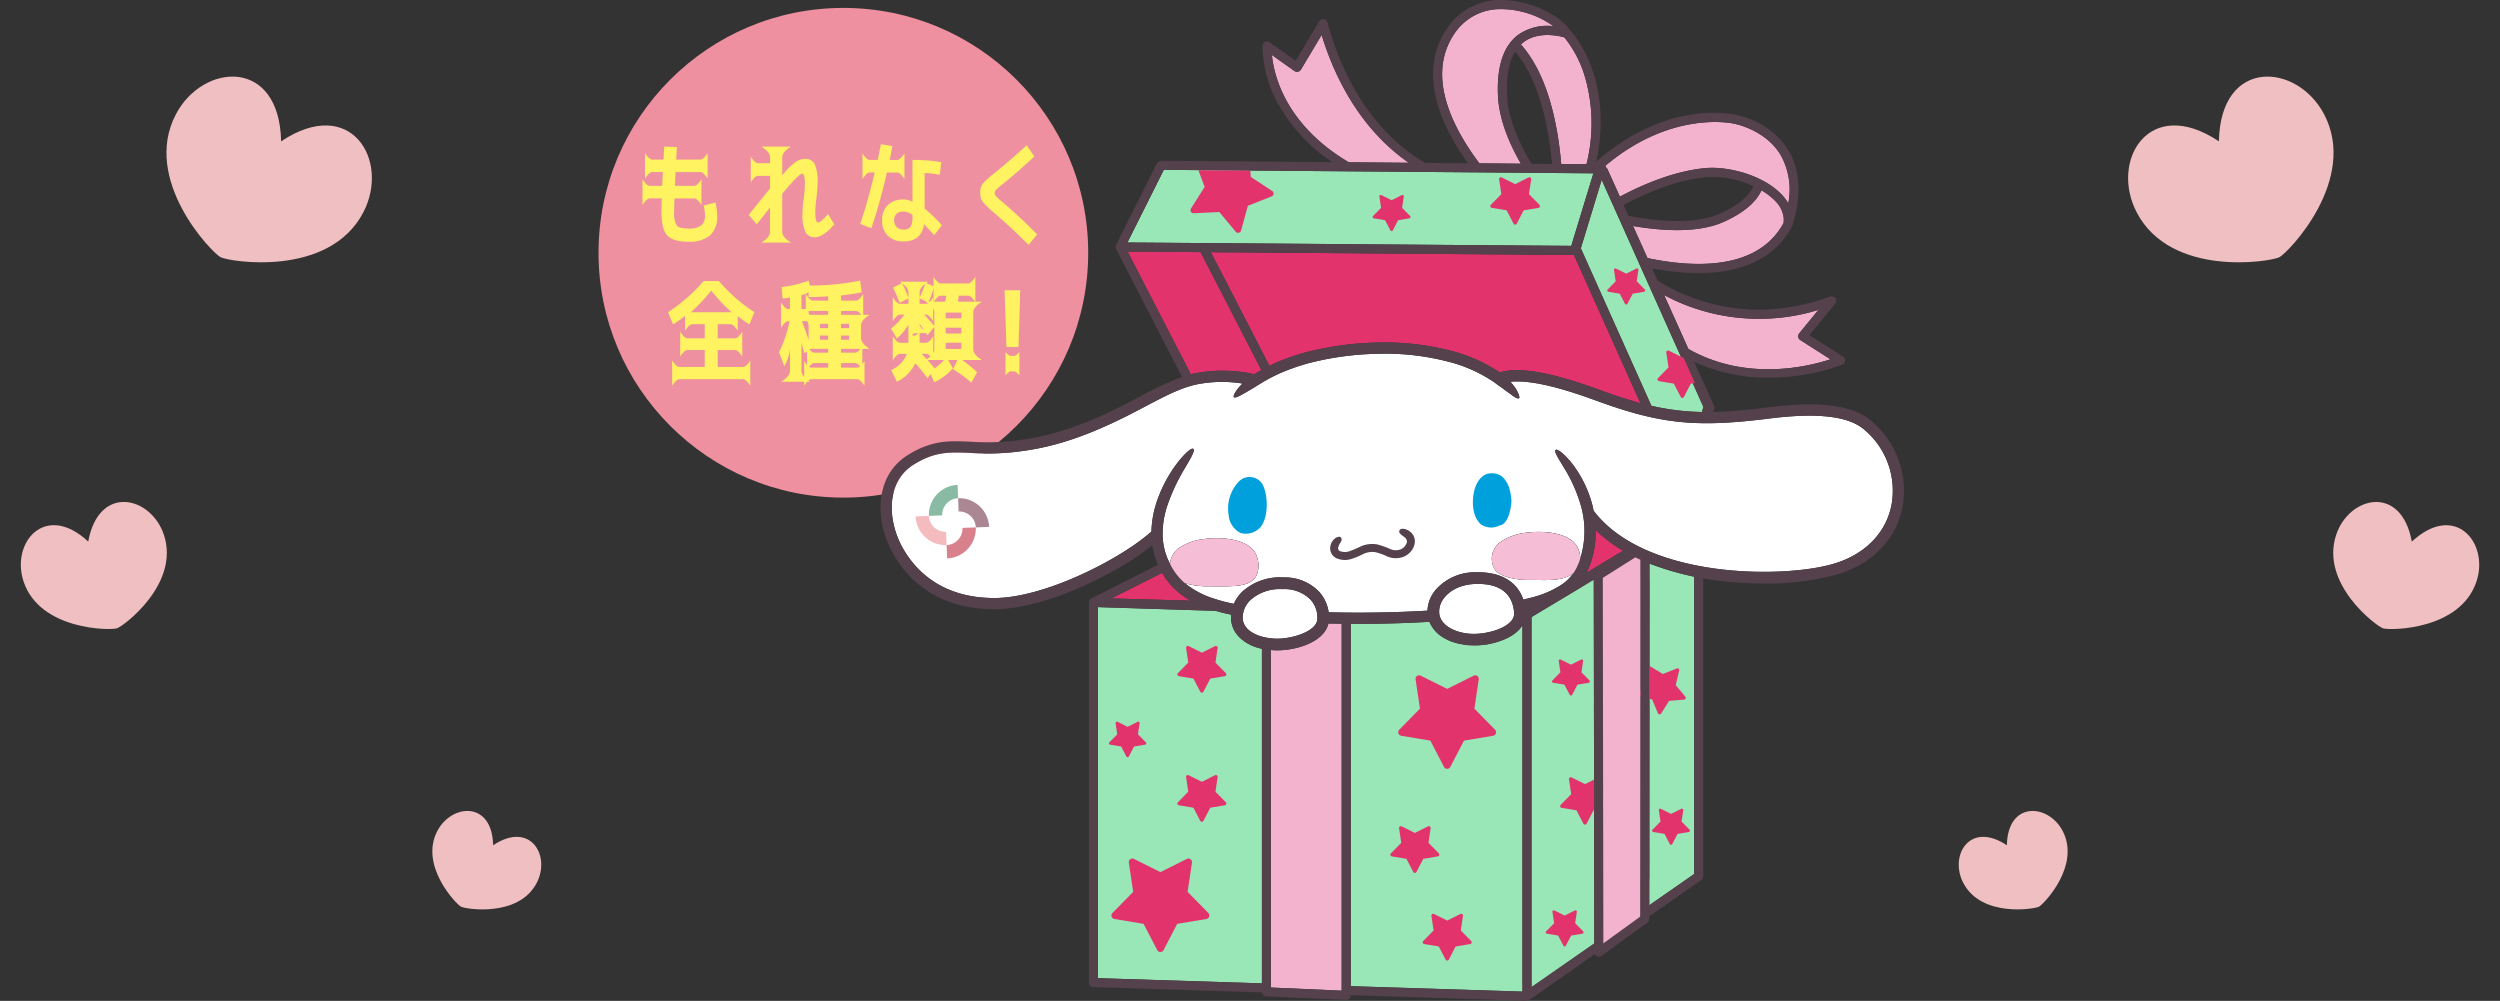 <svg xmlns="http://www.w3.org/2000/svg" xmlns:xlink="http://www.w3.org/1999/xlink" width="495.214" height="198.258" viewBox="0 0 495.214 198.258"><rect x="0" y="0" width="495.214" height="198.258" fill="#333333" stroke="none"/><defs><style>.a{fill:#f0bfc2;}.b{fill:none;}.c{fill:#ef90a0;}.d{fill:#fff361;}.e{clip-path:url(#a);}.f{clip-path:url(#b);}.g{clip-path:url(#c);}.h{clip-path:url(#g);}.i{fill:#99e6b7;}.j{fill:#bae2f8;}.k{fill:#f3b3cf;}.l{fill:#e2336d;}.m{fill:#fff;}.n{fill:#89bba4;}.o{fill:#d9808d;}.p{fill:#ab8793;}.q{fill:#f5bcbf;}.r{fill:#00a0dc;}.s{fill:#55414b;}.t{fill:#f5bed6;}</style><clipPath id="a"><rect class="a" width="40.693" height="36.789"/></clipPath><clipPath id="b"><rect class="a" width="21.572" height="19.502"/></clipPath><clipPath id="c"><rect class="a" width="28.446" height="25.716"/></clipPath><clipPath id="g"><rect class="b" width="202.723" height="198.258"/></clipPath></defs><g transform="translate(-435.393 -3237.327)"><g transform="translate(203.951 2064.896)"><circle class="c" cx="48.5" cy="48.5" r="48.5" transform="translate(350 1174)"/><path class="d" d="M-35.986-17.531l2.514.086q-.086,1.439-.15,2.492h4.834q.537,0,1.4-1.289v5.049q-.859-1.289-1.4-1.289h-4.963q-.021.666-.107,2.729h3.846q.537,0,1.4-1.289v5.07q-.859-1.289-1.4-1.289h-3.932q-.064,1.01-.064,2.643a4.8,4.8,0,0,0,.494,2.7q.494.612,2.234.612a4.167,4.167,0,0,0,2.653-.623,2.63,2.63,0,0,0,.72-2.084,9.519,9.519,0,0,0-.258-1.826l2.342-.623A13.841,13.841,0,0,1-25.5-3.8,4.927,4.927,0,0,1-26.9.064a6.458,6.458,0,0,1-4.383,1.246q-2.986,0-4.114-1.257t-1.128-4.673q0-1.117.043-2.643h-2.406q-.537,0-1.4,1.289v-5.07q.859,1.289,1.4,1.289h2.492q.107-2.062.15-2.729h-2.148q-.537,0-1.4,1.289v-5.049q.859,1.289,1.4,1.289h2.256q.043-.451.086-1.332T-35.986-17.531Zm17.145,2q.859,1.289,1.4,1.289h2.428v-1.139q0-1.074-1.719-2.148h5.844q-1.719,1.074-1.719,2.148v3.566a13.585,13.585,0,0,1,2.589-2.621A3.483,3.483,0,0,1-8.1-15.1a2.017,2.017,0,0,1,1.923,1.031,8.5,8.5,0,0,1,.569,3.738,22.629,22.629,0,0,1-.215,2.857,24.166,24.166,0,0,0-.236,2.857q0,2.127.537,2.127t1.977-1.676L-2.3-2.148A8.992,8.992,0,0,1-4.286-.269a3.46,3.46,0,0,1-1.858.7A1.972,1.972,0,0,1-8.014-.634a8.388,8.388,0,0,1-.58-3.706A21.684,21.684,0,0,1-8.357-7.2a22.456,22.456,0,0,0,.236-2.857,6.039,6.039,0,0,0-.15-1.665q-.15-.44-.408-.44-.6,0-3.932,3.975v7.52q0,1.074,1.719,2.148h-5.844Q-15.018.408-15.018-.666V-5.5q-1.461,1.934-2.643,3.352L-19.25-4q3.459-4.3,4.232-5.221V-11.73h-2.428q-.537,0-1.4,1.289Zm37.447,3.588a20.033,20.033,0,0,0-3.008-.365v7.047a30.807,30.807,0,0,1,3.416,3.309L17.51-.021q-1.139-1.139-2.041-2.17A3.855,3.855,0,0,1,14.212.419a4.331,4.331,0,0,1-2.8.827A4.218,4.218,0,0,1,8.3.129,4.1,4.1,0,0,1,7.176-2.922,4.087,4.087,0,0,1,8.282-5.93a4.2,4.2,0,0,1,3.126-1.117,3.94,3.94,0,0,1,1.783.43v-8.271a34.16,34.16,0,0,1,5.715.43Zm-15.318.838v-5.07q.859,1.289,1.4,1.289H6.316q.365-1.869.623-3.115l2.277.365q-.236,1.268-.516,2.75h1.5q.537,0,1.4-1.289v5.07q-.859-1.289-1.4-1.289H8.121A110.272,110.272,0,0,1,5.049-1.354L2.857-2.213Q4.49-7.219,5.715-12.4H4.684Q4.146-12.4,3.287-11.107ZM13.191-4a3.213,3.213,0,0,0-1.783-.666,1.882,1.882,0,0,0-1.386.462,1.728,1.728,0,0,0-.462,1.278,1.792,1.792,0,0,0,.494,1.343,1.852,1.852,0,0,0,1.354.483,1.592,1.592,0,0,0,1.407-.548,4.026,4.026,0,0,0,.376-2.095ZM35.814-17.789l1.525,2.213q-3.352,3.115-6.23,5.436a15.164,15.164,0,0,0-1.343,1.149.934.934,0,0,0-.29.634.991.991,0,0,0,.247.612,10.662,10.662,0,0,0,1.214,1.128Q34.375-3.7,37.877-.15L36.2,1.955q-3.609-3.609-6.768-6.316A17.789,17.789,0,0,1,27.07-6.649a2.892,2.892,0,0,1-.451-1.708,2.955,2.955,0,0,1,.483-1.8,15.985,15.985,0,0,1,2.4-2.17Q32.678-14.91,35.814-17.789Z" transform="translate(399 1219)"/><path class="d" d="M-30.712-11.709h8.078a34.285,34.285,0,0,1-4.039-4.3A34.284,34.284,0,0,1-30.712-11.709ZM-18.938-2.17V2.836q-.859-1.289-1.4-1.289H-33.011q-.537,0-1.4,1.289V-2.17q.859,1.289,1.4,1.289h5.049V-4.232h-3.459q-.537,0-1.4,1.289v-4.9q.859,1.289,1.4,1.289h3.459V-9.346h-2.492q-.537,0-1.4,1.289v-2.965a17.535,17.535,0,0,1-2.385,1.7l-.988-2.406A32.735,32.735,0,0,0-28.177-17.9h3.008a32.736,32.736,0,0,0,7.047,6.166l-.988,2.406a15.572,15.572,0,0,1-2.32-1.654v2.922q-.859-1.289-1.4-1.289h-2.557v2.793h3.459q.537,0,1.4-1.289v4.9q-.859-1.289-1.4-1.289h-3.459V-.881h5.049Q-19.8-.881-18.938-2.17Zm17.982-6.4H.634v-.859H-.956Zm0,2.3H.634v-.838H-.956Zm-4.168-.838v.838h1.611v-.838Zm0-1.461h1.611v-.859H-5.124ZM-8.8-15.082v2.729h.859v-2.965q.859,1.289,1.4,1.289h3.029v-.838q-2.3.129-3.867.15v-.924A13.12,13.12,0,0,1-8.8-15.082Zm.086,5.135q.623,1.59,1.332,3.738V-9.066q0-1.074-1.719-2.148h5.586v-.752H-7.38v.3q0,.645,1.719,1.719ZM3.255-.365Q2.4-1.654,1.858-1.654H-.956v.9H2.288q.537,0,1.4-1.289V2.836q-.859-1.289-1.4-1.289H-6.864q-.537,0-1.4,1.289V-2.041Q-7.4-.752-6.864-.752h3.352v-.9H-6.284q-.537,0-1.4,1.289V-5.006q.859,1.289,1.4,1.289h2.771v-.752H-7.1l-1.1.881a17.964,17.964,0,0,1-.6-2.084V-.107q0,1.074,1.719,2.148h-5.715Q-11.075.967-11.075-.107V-4.34a9.57,9.57,0,0,1-1.117,3.309L-13.245-3.8a24.162,24.162,0,0,0,2.084-6.145h-.279q-.537,0-1.4,1.289v-4.984q.859,1.289,1.4,1.289h.365v-2.277a11.046,11.046,0,0,1-1.461.193l-.193-2.277a21.833,21.833,0,0,0,5.35-1.268l.258.967a50.219,50.219,0,0,0,9.947-.967l.3,2.3a40.662,40.662,0,0,1-4.082.645v1.01H2.03q.537,0,1.4-1.289v4.641q-.859-1.289-1.4-1.289H-.956v.752H4.716Q3-10.141,3-9.066v2.449Q3-5.543,4.716-4.469H-.956v.752H1.858q.537,0,1.4-1.289ZM19.776-7.5h3.115v-1.16H19.776Zm0,3.051h3.115V-5.672H19.776Zm-3.459-13.32Q14.6-16.693,14.6-15.619v2.234h1.289q.537,0,1.4-1.289v4.705q-.859-1.289-1.4-1.289H15.5q.967,1.01,2.084,2.363L16.167-7.176q-.9-1.268-1.568-2.3V-9.3q0,.645,1.719,1.719H13.782q-.537,0-1.4,1.289V-9.3a9.48,9.48,0,0,1-2.277,2.771L8.948-8.486a13.264,13.264,0,0,0,2.643-2.771h-.9q-.537,0-1.4,1.289v-4.705q.859,1.289,1.4,1.289h1.7v-2.234q0-1.074-1.719-2.148Zm-6.961,1.16,1.762-.881A28.211,28.211,0,0,1,12.45-14.48l-1.783.881Q9.979-15.318,9.356-16.607Zm3.029,8.766q.752.752.967.752h.279q.215,0,.967-.752v2.17h1.311q.537,0,1.4-1.289v4.77q-.859-1.289-1.4-1.289h-.924A29.537,29.537,0,0,1,17.563-.623a8.867,8.867,0,0,0,1.869-1.633H15.8Q17.521-3.33,17.521-4.4v-7.262q0-1.074-1.719-2.148H19.69q.086-.537.193-1.182H18.767q-.537,0-1.4,1.289v-2.879a12.5,12.5,0,0,1-1.053,2.922L14.534-14.5a20.607,20.607,0,0,0,1.246-3.051l1.59.688v-1.848q.859,1.289,1.4,1.289h5.479q.537,0,1.4-1.289v5.006Q24.782-15,24.245-15H22.376q-.086.645-.193,1.182h4.77q-1.719,1.074-1.719,2.148V-4.4q0,1.074,1.719,2.148h-3.91A26.216,26.216,0,0,1,25.985.172L24.868,2.234A23.837,23.837,0,0,0,21.216-.43L22.1-2.256H20.271l.924,1.633a10.719,10.719,0,0,1-3.7,2.771L16.79.516l-.623.838a35.033,35.033,0,0,0-2.428-2.986,7.531,7.531,0,0,1-3.631,3.674L8.97-.279a5.542,5.542,0,0,0,3.094-3.2H10.688q-.537,0-1.4,1.289v-4.77q.859,1.289,1.4,1.289h1.7Zm10.506-2.664v-1.139H19.776v1.139Zm8.551-5.564h3.094L34.192-4.834H31.808ZM31.614.752V-3.824q.752.752.967.752H33.4q.215,0,.967-.752V.752Q33.612,0,33.4,0h-.816Q32.366,0,31.614.752Z" transform="translate(399 1246)"/></g><g transform="translate(-5.331)"><g transform="translate(440.724 3252.5)"><g transform="translate(32.972 0)"><g class="e"><path class="a" d="M22.71,12.821c13.869-9.237,21.637,3.836,16.275,14.09C32.2,39.879,12.467,36.686,10.71,35.767S-4.929,20.46,1.853,7.492C7.215-2.762,22.385-3.839,22.71,12.821" transform="translate(0.001 0)"/></g></g><g transform="translate(85.642 145.463)"><g class="f"><path class="a" d="M12.039,6.8c7.352-4.9,11.47,2.034,8.628,7.469-3.6,6.875-14.057,5.182-14.989,4.7s-8.29-8.115-4.7-14.99C3.825-1.464,11.866-2.035,12.039,6.8" transform="translate(0.001 0)"/></g></g><g transform="matrix(-0.695, 0.719, -0.719, -0.695, 38.259, 94.71)"><g class="g" transform="translate(0 0)"><path class="a" d="M12.57,16.754C2.875,23.211-2.555,14.072,1.194,6.9,5.935-2.16,19.73.072,20.959.714s10.932,10.7,6.191,19.766C23.4,27.647,12.8,28.4,12.57,16.754" transform="translate(0 0)"/></g></g></g><g transform="translate(828.724 3252.5)"><g transform="translate(33.549 0)"><g class="e"><path class="a" d="M17.982,12.821C4.113,3.584-3.655,16.657,1.707,26.91c6.783,12.969,26.517,9.776,28.275,8.857S45.621,20.46,38.839,7.492C33.477-2.762,18.307-3.839,17.982,12.821" transform="translate(0 0)"/></g></g><g transform="translate(0 145.463)"><g class="f"><path class="a" d="M9.532,6.8C2.18,1.9-1.938,8.83.9,14.266c3.6,6.875,14.057,5.182,14.989,4.7s8.29-8.115,4.7-14.99C17.746-1.464,9.7-2.035,9.532,6.8" transform="translate(0 0)"/></g></g><g transform="matrix(0.695, 0.719, -0.719, 0.695, 87.454, 76.846)"><g class="g" transform="translate(0)"><path class="a" d="M12.57,8.962C2.875,2.5-2.555,11.644,1.194,18.811,5.935,27.876,19.73,25.644,20.959,25S31.891,14.3,27.15,5.237C23.4-1.931,12.8-2.684,12.57,8.962" transform="translate(0 0.001)"/></g></g></g></g><g transform="translate(609.82 3237.327)"><g class="h"><path class="i" d="M152.7,80.41c.5.115.992.2,1.486.3,1.315.26,2.621.468,3.93.613,1.494.166,3,.27,4.576.3l.305-1-20.153-45-4.131,13.564Z"/><path class="i" d="M56.106,33.646,48.9,48.034l63.523.482c.583,0,1.079.028,1.6.012l22.8.173,4.38-14.367M51.882,42.08l2.367-4.727c-.36.683-1.994,3.983-2.367,4.727"/><path class="i" d="M71.049,126.2h0c-.058-.06-.394-.438-.5-.575a5.458,5.458,0,0,1-1.132-3.309c0-.188.014-.375.03-.562-1.04-.218-2.068-.462-3.074-.756l-5.515-.175-3.5-.111-3.989-.126-10.306-.327v73.5l32.479,1.03V128.5a8.629,8.629,0,0,1-4.491-2.3"/><path class="i" d="M152.3,120.474l-.009,15.4c0,.818,0,7.785-.006,8.7l-.009,15.41c-.011.9,0,7.963,0,8.7l-.006,10.634,4.127-2.869-.041.029,3.934-2.735.877-.609v-58.9a65.918,65.918,0,0,1-8.856-2.6c0,.477,0,8.026-.006,8.835"/><path class="i" d="M126.558,124.648c-1.489,1.646-4.108,2.627-6.582,3.022-1.712.3-6.018.139-7.988-1.1a6.734,6.734,0,0,1-3.267-3.4c-4.036.237-8.126.365-12.2.4-1.132.006-2.258,0-3.385-.007V195.34L127,196.413l.149.005V123.855c-.045.076-.1.147-.149.22a5.186,5.186,0,0,1-.444.57"/><path class="j" d="M116.075,127.786l.036.006Z"/><path class="j" d="M114.65,127.541h0Z"/><path class="j" d="M118.87,127.81"/><path class="k" d="M188.171,71.176l-5.988-3.816a.9.9,0,0,1-.268-1.244c.018-.027.037-.054.057-.079l3.806-4.651a40,40,0,0,1-27.941-1.652c-.934-.417-1.8-.854-2.625-1.3l4.808,10.687c11.442,6.511,23.733,3.5,28.151,2.049"/><path class="k" d="M104.631,32.244c-6-4.171-13.076-11.74-17.267-25.322l-4.1,6.863a.9.9,0,0,1-1.235.306c-.018-.011-.036-.022-.052-.034l-4.465-3.164c.384,3.96,2.648,13.79,15.223,21.255Z"/><path class="k" d="M174.5,37.707c-1.122,2.419-3.631,4.512-7.5,6.244-5.127,2.291-12.316,1.787-17.94.809l2.861,6.359c9.024,1.9,21.779,2.563,26.961-6.944.018-.256.029-.51.041-.763a5.524,5.524,0,0,0-1.676-3.588,12.3,12.3,0,0,0-2.743-2.118"/><path class="k" d="M144.01,33.543l2.435,5.412c4.513-2.4,10.7-5.054,16.822-5.647,4.644-.45,11.633,1.405,15.282,5.29a9.043,9.043,0,0,1,1.258,1.679,14.054,14.054,0,0,0-1.546-9.636c-3.043-4.991-9.081-6.12-9.142-6.131l-.059-.012c-.171-.042-12.3-2.786-25.491,8.343l.161.359a.892.892,0,0,1,.281.343"/><path class="k" d="M127.388,8.329a6.442,6.442,0,0,0-.544.488c3.482,3.91,5.916,9.861,7.244,17.772.353,2.1.585,4.1.739,5.9l5.005.041a33.1,33.1,0,0,0-.341-17.431,22.548,22.548,0,0,0-4.026-7.681l-.394-.11c-1.4-.346-5.026-.964-7.684,1.024"/><path class="k" d="M126.843,32.423c-2.234-3.857-4.341-8.7-4.548-13.511-.249-5.8,1.106-9.847,4.028-12.026a10.066,10.066,0,0,1,6.968-1.7,18.074,18.074,0,0,0-9.91-3.373H123.1a10.862,10.862,0,0,0-9.18,4.492c-6.019,8.368-.756,18.793,4.7,26.051Z"/><path class="l" d="M141.643,104.975c0,.233.017.462.015.7a18.9,18.9,0,0,1-1.162,6.3c-.18.494-.407.976-.637,1.467l7.22-4.346a27.867,27.867,0,0,1-5.436-4.122"/><path class="l" d="M58.246,116.639a10.851,10.851,0,0,1-1.2-1.326l-.542-.691-.46-.728c-.086-.143-.175-.282-.263-.422l-10.047,5.067,15.685.444a15.141,15.141,0,0,1-3.171-2.344"/><path class="m" d="M141.281,120.2l-.008-5.368Z"/><path class="i" d="M138.294,189.028l3.085-2.145c0-.7-.018-1.879,0-2.424l-.059-40.188c0-.542-.012-7.648-.012-8.1l-.023-15.971c0-.8-.008-3.936-.008-5.369,0-.071-2.337,1.4-2.982,1.79l2.982-1.79-12.331,7.4v73.3l12.438-8.645Zm3.046-28.715.012,8.028c0-1.209,0-6.891-.012-8.028"/><path class="l" d="M65.426,49.954l11.6,22.516c.468-.229.952-.46,1.459-.688a44.331,44.331,0,0,1,6.007-2.059,61.848,61.848,0,0,1,14.4-1.877A52.124,52.124,0,0,1,113.1,69.513a31.169,31.169,0,0,1,9.544,4.254c3.941-1.154,10.174-.043,19.963,3.533,2.38.87,4.542,1.6,6.583,2.19l1.343.413L137.35,50.514Z"/><path class="l" d="M62.835,73.844a29.3,29.3,0,0,1,11.2.282c.43-.275.9-.55,1.4-.827L63.4,49.939,48.93,49.826,61.451,74.132c.461-.114.922-.211,1.384-.288"/><path class="k" d="M78.616,128.821H78.34c-.349-.007-.684-.028-1.012-.054v66.848l14.011.624V123.55q-1.314-.018-2.624-.047c-.835,3.663-6.277,5.318-10.1,5.318"/><path class="m" d="M194.65,84.932c-3.156-2.545-9.256-3.207-18.646-2.022-14.478,1.826-21.5,1.1-34.162-3.523-5.288-1.932-12.428-4.25-17.078-3.764a12.812,12.812,0,0,1,1.052,1.34c.587,1.014.859,1.766.642,1.932s-.93-.238-1.758-.9c-.439-.312-.954-.653-1.444-1.048-.508-.38-1.076-.732-1.572-1.135a28.538,28.538,0,0,0-9.524-4.245,49.254,49.254,0,0,0-13.636-1.486A58.913,58.913,0,0,0,84.87,71.92a42.91,42.91,0,0,0-5.552,1.923,32.6,32.6,0,0,0-4.144,2.192l-.064.039c-.572.324-1.116.716-1.686,1.024-.556.329-1.075.659-1.562.908-.93.547-1.668.865-1.868.67s.17-.919.884-1.831c.24-.27.518-.566.812-.865a25.526,25.526,0,0,0-8.5.061c-3.274.537-6.642,2.308-10.9,4.549q-1.158.608-2.4,1.253c-11.213,5.8-18.146,7.159-23.97,7.763a51.166,51.166,0,0,1-8.127.116c-4.073-.185-7.017-.321-11.245,2.32-5.539,3.46-5.22,11.126-2.108,16.583,2.56,4.488,7.776,9.834,18.1,9.834h.028c9.873-.01,24.957-7.671,31.1-13.184v-.269a19.683,19.683,0,0,1,.829-4.93l.049-.177.011-.033a27.022,27.022,0,0,1,4.166-8.074c1.556-2.016,2.892-3.161,3.237-2.877.4.322-.5,1.805-1.734,3.911a38.011,38.011,0,0,0-3.552,7.714,17.915,17.915,0,0,0-.793,4.73,12.759,12.759,0,0,0,.939,5.308c.158.371.334.74.524,1.107a4.264,4.264,0,0,1,1.834-3.165,11.009,11.009,0,0,1,4.978-1.747c3.608-.5,8.8.076,10.171,2.967a5.24,5.24,0,0,1,.511,1.975c.237,4.75-4.334,4.388-8.261,4.421-.6-.01-1.19-.021-1.735-.013a15.174,15.174,0,0,1-4.562-.617,17.058,17.058,0,0,0,5.846,3.1,32.845,32.845,0,0,0,3.854,1,7.667,7.667,0,0,1,1.691-2.428,11.148,11.148,0,0,1,8.188-2.8,9.352,9.352,0,0,1,7.01,2.842,7.608,7.608,0,0,1,1.891,4.06c2.874.074,5.77.1,8.667.061,3.653-.04,7.3-.172,10.906-.381a6.851,6.851,0,0,1,1.6-4.091,10.363,10.363,0,0,1,7.987-3.512c4.874-.117,8.179,1.824,9.4,5.408.52-.116,1.037-.238,1.541-.375a19.445,19.445,0,0,0,6.158-2.646,9.128,9.128,0,0,0,2.133-2.087c.031-.042.057-.089.088-.132-.062.048-.109.1-.175.15-2.274,1.587-5.812,1.164-8.458,1.2-2.452.038-6.146-.551-7.041-2.282a4.056,4.056,0,0,1,1.379-5.322,11.007,11.007,0,0,1,4.978-1.746c3.608-.5,8.8.075,10.171,2.967a5.206,5.206,0,0,1,.517,2.089,18.155,18.155,0,0,0,.3-9.715c-.012-.051-.02-.112-.035-.162a29.943,29.943,0,0,0-3.312-7.761c-1.242-2.07-2.214-3.482-1.842-3.819.321-.3,1.751.786,3.351,2.817a23.044,23.044,0,0,1,3.959,8.233c.075.319.14.651.205.984,10.406,13.719,38.383,13.488,48.047,10.367,5.974-1.929,9.98-6.167,10.991-11.625a15.808,15.808,0,0,0-5.622-14.973"/><path class="m" d="M86.517,122.685a5.279,5.279,0,0,0-1.353-3.911,7.251,7.251,0,0,0-5.358-2.081h-.337a8.723,8.723,0,0,0-6.178,2.145,4.885,4.885,0,0,0-1.563,3.483c0,2.781,3.455,4.122,6.664,4.192,3.122.061,7.95-1.424,8.123-3.824"/><path class="m" d="M117.777,125.56c2.453-.053,5.667-.914,7.066-2.462a2.258,2.258,0,0,0,.656-1.752c-.293-3.722-2.757-5.681-7.133-5.681-.127,0-.255,0-.385,0-3.63.092-5.476,1.706-6.254,2.66a4.278,4.278,0,0,0-1.036,3.4c.465,2.579,4,3.919,7.085,3.833"/><path class="n" d="M9.575,102.189l2.635-.1a3.288,3.288,0,0,1,3.149-3.4l-.1-2.635a5.928,5.928,0,0,0-5.684,6.139"/><path class="o" d="M13.083,107.975l.1,2.636a5.926,5.926,0,0,0,5.683-6.139l-2.636.1a3.283,3.283,0,0,1-3.149,3.4"/><path class="p" d="M15.363,98.686l.1,2.636a3.286,3.286,0,0,1,3.4,3.149l2.635-.1a5.926,5.926,0,0,0-6.139-5.683"/><path class="q" d="M9.578,102.191l-2.636.1a5.926,5.926,0,0,0,6.138,5.683l-.1-2.635a3.288,3.288,0,0,1-3.4-3.15"/><path class="r" d="M75.592,95.83a2.979,2.979,0,0,0-4.125-.853,2.946,2.946,0,0,0-.589.508,7.765,7.765,0,0,0-1.922,6.572,4.319,4.319,0,0,0,2.378,3.528,3.924,3.924,0,0,0,3.89-1.123c1.747-2.055,1.515-6.733.368-8.633"/><path class="r" d="M120.73,93.76c-1.771.146-2.794,1.981-3.142,3.5-.5,2.266-.368,5.078,1.337,6.61a3.63,3.63,0,0,0,3.706.216c1.542-.209,2.242-2.917,2.344-4.849-.147-1.872-.507-3.637-1.885-4.855a3.543,3.543,0,0,0-2.36-.624"/><path class="s" d="M90.671,108.835a.628.628,0,0,0,.31.326,2.789,2.789,0,0,0,1.782.069,18.307,18.307,0,0,0,2.377-1.006,5.654,5.654,0,0,1,3.21-.39,16,16,0,0,1,2.752.986,2.676,2.676,0,0,0,1.983-.029,2.121,2.121,0,0,0,1.1-1.169.878.878,0,0,0-.11-.914l-.013-.013c-.384-.521-1.494-.916-1.3-1.562.09-.329.441-.443.93-.371a2.725,2.725,0,0,1,1.6.942,2.351,2.351,0,0,1,.522,1.165,2.691,2.691,0,0,1-.182,1.391,3.681,3.681,0,0,1-2.062,2.042,4.358,4.358,0,0,1-3.147-.051,11.509,11.509,0,0,0-2.473-.886,4.2,4.2,0,0,0-2.312.363,14.749,14.749,0,0,1-2.571,1.055,4.205,4.205,0,0,1-2.846-.242,2.184,2.184,0,0,1-1.1-2.444l.01-.041a2.429,2.429,0,0,1,1.133-1.568c.477-.257.876-.208,1.015.083a.946.946,0,0,1-.175.888,3.336,3.336,0,0,0-.439.945.669.669,0,0,0,.012.433"/><path class="s" d="M196.044,83.2c-3.7-2.986-10.157-3.78-20.318-2.5a104.343,104.343,0,0,1-10.926.906V81.6a.874.874,0,0,0,.328-1.111l-3.974-8.835a34.55,34.55,0,0,0,14.758,3.155,42.256,42.256,0,0,0,14.617-2.59.9.9,0,0,0,.135-1.582L184,66.392l5.1-6.237a.9.9,0,0,0-1-1.41c-15.458,5.574-27.407,1.02-34.172-3.152l-1.094-2.432c1.457.277,2.995.514,4.576.683a43.218,43.218,0,0,0,4.606.255c8.947,0,15.308-3.154,18.533-9.248.01-.019.009-.042.018-.061a.832.832,0,0,0,.048-.094c1.855-6.017,1.575-11.066-.835-15-3.392-5.545-9.755-6.835-10.32-6.94-.9-.216-13.731-2.986-27.671,9.247,3.413-16.388-4.479-25.245-5.146-25.957C134.7,3.22,129.149.137,123.417.02a12.618,12.618,0,0,0-10.952,5.24c-4.688,6.516-3.9,15.06,2.278,24.709.525.819,1.066,1.608,1.612,2.371l-8.447-.068a33.4,33.4,0,0,1-2.914-1.895C99.667,26.5,92.483,18.857,88.512,4.461A.9.9,0,0,0,86.88,4.24l-4.656,7.8L77.069,8.381a.9.9,0,0,0-1.253.224.891.891,0,0,0-.159.462A24.262,24.262,0,0,0,79.316,21.52a33.642,33.642,0,0,0,10.163,10.6l-33.907-.273h-.023a.834.834,0,0,0-.33.072.939.939,0,0,0-.121.075,1.006,1.006,0,0,0-.136.086l-.028.023c-.006.006-.013.01-.019.015a.163.163,0,0,0-.02.018c-.019.024-.036.048-.053.074s-.033.038-.048.058a.25.25,0,0,0-.019.041c-.007.013-.017.02-.022.031l-8.1,16.18a.9.9,0,0,0-.071.208.6.6,0,0,0-.009.074.841.841,0,0,0-.011.142.633.633,0,0,0,.011.086.8.8,0,0,0,.022.128.581.581,0,0,0,.032.088.685.685,0,0,0,.032.086L59.706,74.661a62.95,62.95,0,0,0-8.449,3.96q-1.15.6-2.385,1.247C37.986,85.5,31.3,86.813,25.693,87.394a49.185,49.185,0,0,1-7.8.107c-4.308-.2-7.709-.352-12.523,2.655-6.712,4.194-6.485,13.212-2.86,19.564,2.851,5,8.64,10.955,20.028,10.954h.032c10.048-.009,24.261-7.058,31.259-12.641a13.632,13.632,0,0,0,.741,2.9c.121.317.252.633.394.943l-13.2,6.658a.843.843,0,0,0-.16.117.618.618,0,0,0-.06.039.013.013,0,0,1-.008.011.853.853,0,0,0-.184.269.566.566,0,0,0-.024.08.852.852,0,0,0-.047.239c0,.015-.01.029-.01.044v75.293a.9.9,0,0,0,.868.9l33.424,1.06a.886.886,0,0,0,.835.782l15.8.7h.039a.9.9,0,0,0,.9-.9v-.034s25.374.8,33.6,1.066a3.038,3.038,0,0,0,2.491-.607c2.463-1.736,12.245-8.594,12.245-8.594a.886.886,0,0,0,.4.422.9.9,0,0,0,.407.1.885.885,0,0,0,.525-.172l9.091-6.594a.9.9,0,0,0,.371-.724V181.5l10.3-7.163a.9.9,0,0,0,.385-.736V114.571a70.89,70.89,0,0,0,11.967,1.009,51.815,51.815,0,0,0,15.044-1.934c6.775-2.189,11.328-7.049,12.492-13.335A18.054,18.054,0,0,0,196.043,83.2m-38.21-23.468a40,40,0,0,0,27.942,1.652l-3.806,4.652a.9.9,0,0,0,.133,1.266c.025.02.052.039.079.057l5.986,3.816c-4.417,1.45-16.708,4.462-28.15-2.048L155.21,58.44c.825.442,1.692.878,2.624,1.3m21.044-15.559c-5.178,9.506-17.936,8.844-26.96,6.944l-2.861-6.36c5.624.979,12.812,1.483,17.94-.809,3.874-1.731,6.383-3.826,7.5-6.243a12.243,12.243,0,0,1,2.743,2.118,5.524,5.524,0,0,1,1.676,3.588c-.012.253-.023.506-.041.762M148.15,42.755l-.965-2.146c4.39-2.335,10.43-4.952,16.253-5.517a19.5,19.5,0,0,1,9.468,1.793c-.914,2.042-3.139,3.864-6.644,5.431-5.053,2.26-12.569,1.506-18.111.439M169.06,24.5l.059.012c.061.011,6.1,1.14,9.142,6.131a14.054,14.054,0,0,1,1.546,9.636,9.043,9.043,0,0,0-1.258-1.679c-3.648-3.886-10.638-5.741-15.281-5.29-6.118.593-12.31,3.252-16.822,5.647l-2.435-5.412a.892.892,0,0,0-.281-.343l-.161-.359c13.2-11.129,25.321-8.385,25.492-8.343M142.844,35.61,163,80.61l-.306,1c-1.573-.026-3.081-.129-4.575-.295-1.31-.145-2.616-.354-3.93-.614-.5-.1-.986-.187-1.487-.3L138.713,49.174ZM150.53,79.9l-1.342-.413c-2.041-.6-4.2-1.321-6.583-2.189-9.788-3.577-16.021-4.687-19.962-3.533a31.188,31.188,0,0,0-9.545-4.255,52.146,52.146,0,0,0-14.211-1.667,61.915,61.915,0,0,0-14.4,1.877,44.2,44.2,0,0,0-6.007,2.06c-.508.229-.99.458-1.459.688l-11.6-22.517,71.924.56ZM135.466,7.42a22.55,22.55,0,0,1,4.027,7.681,33.114,33.114,0,0,1,.34,17.431l-5-.04c-.153-1.794-.386-3.8-.739-5.9-1.329-7.911-3.762-13.863-7.244-17.772a6.614,6.614,0,0,1,.544-.489c2.659-1.987,6.282-1.37,7.685-1.024Zm-2.455,25.058-4.052-.033c-2.321-3.812-4.664-8.792-4.872-13.6-.162-3.737.386-6.607,1.607-8.6,4.983,5.817,6.722,15.48,7.316,22.238M113.92,6.306A10.863,10.863,0,0,1,123.1,1.814h.284a18.071,18.071,0,0,1,9.91,3.373,10.062,10.062,0,0,0-6.967,1.7c-2.924,2.179-4.277,6.225-4.028,12.025.207,4.806,2.313,9.655,4.547,13.512l-8.224-.067c-5.457-7.258-10.72-17.684-4.7-26.052m-36.4,4.588,4.464,3.163a.9.9,0,0,0,1.255-.219l.033-.052,4.1-6.863C91.564,20.5,98.641,28.073,104.64,32.244l-11.893-.1c-12.574-7.465-14.839-17.3-15.223-21.255m34.9,37.631L48.9,48.034l7.2-14.388,10.235.082h.351l74.511.6L136.82,48.7l-22.8-.173m-65.091,1.3,14.472.113L75.436,73.3c-.5.276-.973.552-1.4.827a29.3,29.3,0,0,0-11.2-.282c-.463.076-.924.173-1.384.288Zm6.849,63.645c.088.14.177.281.263.422l.459.728.543.691a10.778,10.778,0,0,0,1.2,1.326,15.166,15.166,0,0,0,3.171,2.344l-15.685-.444Zm19.76,25.694V194.79l-32.478-1.03v-73.5l10.3.327,2.026.064L66.372,121c1.006.295,2.034.539,3.073.757-.015.186-.03.373-.03.561a5.472,5.472,0,0,0,1.133,3.309,5.936,5.936,0,0,0,.5.575,8.624,8.624,0,0,0,4.489,2.3ZM71.727,122.32a4.89,4.89,0,0,1,1.564-3.483,8.724,8.724,0,0,1,6.178-2.144h.337a7.256,7.256,0,0,1,5.358,2.08,5.274,5.274,0,0,1,1.352,3.911c-.173,2.4-5,3.884-8.123,3.824-3.211-.069-6.664-1.41-6.664-4.192M91.34,196.238l-14.01-.624V128.765c.328.026.663.047,1.011.054h.277c3.821,0,9.264-1.655,10.1-5.319.873.022,1.748.036,2.624.048Zm35.809.189H127l-33.868-1.075V123.571c1.126.008,2.254.013,3.385.007,4.078-.039,8.168-.168,12.2-.4a6.738,6.738,0,0,0,3.266,3.395,11.145,11.145,0,0,0,2.662.975h.018a12.881,12.881,0,0,0,1.407.241h.036a12.863,12.863,0,0,0,1.441.082h.276c.337-.007.686-.028,1.043-.061h.012q.54-.051,1.094-.139c2.474-.4,5.092-1.377,6.582-3.022a5.194,5.194,0,0,0,.443-.569c.05-.073.1-.145.148-.22Zm-15.42-78.1c.778-.954,2.624-2.569,6.253-2.66.13,0,.259,0,.386,0,4.375,0,6.839,1.959,7.132,5.681a2.255,2.255,0,0,1-.656,1.753c-1.4,1.546-4.614,2.409-7.066,2.461-3.08.087-6.619-1.253-7.085-3.832a4.282,4.282,0,0,1,1.036-3.4m17.214,77.2v-73.3l12.33-7.4.008,5.368.023,15.972.012,8.1.059,40.188v2.424Zm10.917-82.089c.229-.493.457-.973.636-1.467a18.846,18.846,0,0,0,1.162-6.3c0-.238-.01-.466-.015-.7a28.013,28.013,0,0,0,5.437,4.122Zm10.614,68.132-7.3,5.3-.107-72.409L149.5,110.4q.5.246,1.015.479Zm10.688-8.441-.876.609-3.892,2.705-4.127,2.869.006-10.634.005-8.7.009-15.41.005-8.7.009-15.4.005-8.707v-.127c.086.034.176.063.262.1.219.086.442.162.663.245a52.9,52.9,0,0,0,7.931,2.253ZM200.273,99.9c-1.011,5.458-5.016,9.7-10.991,11.625-9.664,3.121-37.641,3.351-48.047-10.367-.065-.334-.131-.666-.205-.985a23.078,23.078,0,0,0-3.959-8.233c-1.6-2.03-3.03-3.113-3.351-2.817-.372.338.6,1.749,1.843,3.82a29.974,29.974,0,0,1,3.311,7.761c.015.05.023.111.036.162a18.155,18.155,0,0,1-.3,9.715,5.207,5.207,0,0,0-.518-2.089c-1.375-2.891-6.563-3.464-10.17-2.966a11.016,11.016,0,0,0-4.979,1.746,4.056,4.056,0,0,0-1.379,5.322c.9,1.731,4.589,2.32,7.041,2.282,2.646-.039,6.183.384,8.459-1.2.066-.046.113-.1.174-.151-.031.044-.056.09-.088.133a9.1,9.1,0,0,1-2.133,2.086,19.39,19.39,0,0,1-6.158,2.646c-.5.138-1.02.259-1.542.375-1.214-3.583-4.52-5.524-9.4-5.407a10.367,10.367,0,0,0-7.987,3.511,6.859,6.859,0,0,0-1.6,4.092c-3.6.208-7.253.341-10.9.381q-4.352.053-8.667-.061a7.615,7.615,0,0,0-1.891-4.06,9.352,9.352,0,0,0-7.012-2.838,11.147,11.147,0,0,0-8.187,2.8,7.67,7.67,0,0,0-1.692,2.428,32.861,32.861,0,0,1-3.855-1,17.1,17.1,0,0,1-5.845-3.1,15.206,15.206,0,0,0,4.562.617c.546-.008,1.132,0,1.735.013,3.927-.034,8.5.328,8.261-4.421a5.232,5.232,0,0,0-.512-1.975c-1.375-2.892-6.563-3.464-10.171-2.967a11,11,0,0,0-4.977,1.746,4.276,4.276,0,0,0-1.844,3.164c-.188-.367-.363-.737-.522-1.108a12.776,12.776,0,0,1-.94-5.308,17.957,17.957,0,0,1,.794-4.73,37.978,37.978,0,0,1,3.553-7.713c1.233-2.107,2.13-3.59,1.733-3.912-.345-.284-1.681.862-3.237,2.877a27.034,27.034,0,0,0-4.166,8.074l-.009.033-.049.178a19.639,19.639,0,0,0-.83,4.93v.269c-6.14,5.512-21.224,13.174-31.1,13.183h-.03c-10.321,0-15.537-5.347-18.1-9.834C1.328,103.166,1.009,95.5,6.549,92.04c4.228-2.64,7.172-2.5,11.247-2.32a51.051,51.051,0,0,0,8.127-.115c5.821-.6,12.755-1.963,23.97-7.763q1.242-.644,2.4-1.254c4.263-2.241,7.629-4.011,10.9-4.549a25.553,25.553,0,0,1,8.5-.06c-.3.3-.573.594-.812.865-.716.912-1.082,1.64-.884,1.831s.938-.123,1.867-.67c.487-.248,1.007-.579,1.562-.908.571-.308,1.115-.7,1.686-1.024l.065-.039a32.643,32.643,0,0,1,4.143-2.191,42.938,42.938,0,0,1,5.554-1.923,58.912,58.912,0,0,1,13.654-1.838,49.246,49.246,0,0,1,13.635,1.486,28.529,28.529,0,0,1,9.524,4.245c.5.4,1.064.754,1.572,1.134.49.4,1.005.737,1.444,1.049.828.663,1.537,1.069,1.758.9s-.055-.918-.642-1.932a12.8,12.8,0,0,0-1.051-1.34c4.649-.487,11.789,1.831,17.077,3.763,12.66,4.625,19.686,5.35,34.16,3.524,9.39-1.185,15.489-.524,18.646,2.022a15.808,15.808,0,0,1,5.622,14.973"/><path class="t" d="M138.458,111.072c.059-.162.1-.324.152-.485a5.187,5.187,0,0,0-.518-2.09c-1.375-2.891-6.563-3.463-10.17-2.967a11.021,11.021,0,0,0-4.978,1.747,4.057,4.057,0,0,0-1.378,5.321c.9,1.731,4.589,2.32,7.041,2.283,2.646-.041,6.183.383,8.458-1.2.066-.047.113-.1.175-.151a8.612,8.612,0,0,0,.65-1.1c.187-.459.429-.887.569-1.353"/><path class="t" d="M66.578,116.135c3.927-.034,8.5.329,8.261-4.421a5.251,5.251,0,0,0-.512-1.975c-1.375-2.891-6.563-3.464-10.171-2.967a11.009,11.009,0,0,0-4.978,1.747,4.27,4.27,0,0,0-1.843,3.164,12.073,12.073,0,0,0,2.922,3.805l.022.018a15.2,15.2,0,0,0,4.561.617c.547-.008,1.133,0,1.736.013"/><path class="l" d="M55.43,172.754l5.24-2.615a.707.707,0,0,1,.948.317.716.716,0,0,1,.065.42l-.867,5.792,4.107,4.177a.707.707,0,0,1-.388,1.191L58.758,183l-2.7,5.2a.706.706,0,0,1-.952.3.7.7,0,0,1-.3-.3L52.1,183l-5.777-.965a.707.707,0,0,1-.387-1.191l4.107-4.177-.867-5.792a.706.706,0,0,1,1.013-.737Z"/><path class="l" d="M112.239,136.46l5.24-2.615a.707.707,0,0,1,1.014.737l-.868,5.792,4.1,4.177a.706.706,0,0,1-.387,1.191l-5.777.965-2.7,5.2a.707.707,0,0,1-1.254,0l-2.7-5.2-5.777-.965a.706.706,0,0,1-.387-1.191l4.106-4.177-.867-5.792a.706.706,0,0,1,1.013-.737Z"/><path class="l" d="M77.571,37.825l-4.243-2.784-.08-1.24-10.29-.078L64.2,37.016l-2.71,4.29a.612.612,0,0,0,.546.938L67.107,42l3.242,3.9a.612.612,0,0,0,1.061-.229l1.336-4.9L77.462,38.9a.613.613,0,0,0,.11-1.08"/><path class="l" d="M105.835,164.992l2.62-1.307a.354.354,0,0,1,.507.368l-.434,2.9,2.053,2.088a.355.355,0,0,1,0,.5.349.349,0,0,1-.194.1l-2.888.482-1.351,2.6a.352.352,0,0,1-.475.151.347.347,0,0,1-.152-.151l-1.35-2.6-2.888-.482a.353.353,0,0,1-.293-.406.337.337,0,0,1,.1-.194l2.053-2.088-.434-2.9a.353.353,0,0,1,.3-.4.361.361,0,0,1,.209.033Z"/><path class="l" d="M112.243,182.352l2.621-1.307a.353.353,0,0,1,.506.368l-.433,2.9,2.053,2.088a.354.354,0,0,1-.194.6l-2.888.482-1.351,2.6a.353.353,0,0,1-.476.151.349.349,0,0,1-.151-.151l-1.351-2.6L107.691,187a.354.354,0,0,1-.293-.406.349.349,0,0,1,.1-.194l2.053-2.088-.433-2.9a.353.353,0,0,1,.506-.368Z"/><path class="l" d="M63.643,154.866l2.62-1.307a.354.354,0,0,1,.507.368l-.434,2.9,2.053,2.088a.353.353,0,0,1-.194.6L65.307,160l-1.35,2.6a.354.354,0,0,1-.628,0l-1.35-2.6-2.889-.482a.351.351,0,0,1-.294-.4.346.346,0,0,1,.1-.2l2.054-2.088-.434-2.9a.353.353,0,0,1,.506-.368Z"/><path class="l" d="M125.706,36.472l2.658-1.326a.358.358,0,0,1,.514.373l-.44,2.937,2.083,2.118a.358.358,0,0,1-.2.6l-2.93.49-1.37,2.635a.358.358,0,0,1-.636,0l-1.37-2.635-2.93-.49a.358.358,0,0,1-.294-.412.362.362,0,0,1,.094-.188l2.083-2.118-.44-2.937a.358.358,0,0,1,.514-.373Z"/><path class="l" d="M158.992,70.707l-.179.088-2.657-1.326a.358.358,0,0,0-.514.373l.44,2.937L154,74.9a.358.358,0,0,0,.2.6l2.929.49,1.371,2.635a.358.358,0,0,0,.635,0l1.371-2.635.8-.133Z"/><path class="l" d="M139.546,155.322,142.2,154a.358.358,0,0,1,.48.16.352.352,0,0,1,.034.214l-.44,2.937,2.083,2.118a.357.357,0,0,1-.012.506.362.362,0,0,1-.188.094l-2.93.489-1.37,2.635a.358.358,0,0,1-.482.154.369.369,0,0,1-.154-.154l-1.37-2.635-2.93-.489a.358.358,0,0,1-.294-.412.37.37,0,0,1,.094-.188l2.083-2.118-.44-2.937a.359.359,0,0,1,.3-.408.364.364,0,0,1,.215.034Z"/><path class="l" d="M152.063,135.261l-.192-2.964a.358.358,0,0,1,.334-.381.354.354,0,0,1,.21.052l2.537,1.545,2.76-1.1a.358.358,0,0,1,.481.415l-.685,2.89,1.9,2.285a.357.357,0,0,1-.048.5.352.352,0,0,1-.2.081l-2.96.242-1.587,2.51a.358.358,0,0,1-.633-.053l-1.144-2.741-2.878-.734a.358.358,0,0,1-.145-.618Z"/><path class="l" d="M48.93,143.973l2-1a.268.268,0,0,1,.361.119.275.275,0,0,1,.025.162l-.33,2.208,1.565,1.592a.269.269,0,0,1,0,.38.276.276,0,0,1-.146.074l-2.2.368-1.029,1.981a.271.271,0,0,1-.366.113.268.268,0,0,1-.113-.113l-1.03-1.981-2.2-.368a.269.269,0,0,1-.148-.454l1.565-1.592-.33-2.208a.269.269,0,0,1,.226-.307.272.272,0,0,1,.161.026Z"/><path class="l" d="M101.227,39.66l2.026-1.011a.273.273,0,0,1,.366.122.276.276,0,0,1,.027.162l-.335,2.24,1.587,1.615a.273.273,0,0,1-.15.46l-2.233.373-1.046,2.009a.273.273,0,0,1-.484,0l-1.046-2.009-2.233-.373a.273.273,0,0,1-.224-.315.28.28,0,0,1,.074-.145l1.588-1.615-.336-2.24a.273.273,0,0,1,.23-.31.278.278,0,0,1,.163.026Z"/><path class="l" d="M147.7,54.207l2.026-1.01a.273.273,0,0,1,.366.121.268.268,0,0,1,.026.162l-.334,2.24,1.586,1.615a.274.274,0,0,1,0,.386.278.278,0,0,1-.146.075l-2.233.373-1.046,2.008a.272.272,0,0,1-.484,0l-1.046-2.008-2.233-.373a.274.274,0,0,1-.224-.316.277.277,0,0,1,.074-.145l1.588-1.615-.335-2.24a.272.272,0,0,1,.23-.309.264.264,0,0,1,.163.026Z"/><path class="l" d="M136.751,131.658l2.027-1.011a.273.273,0,0,1,.392.284l-.335,2.24,1.588,1.615a.273.273,0,0,1-.005.386.266.266,0,0,1-.145.074l-2.233.373-1.046,2.009a.273.273,0,0,1-.368.116.276.276,0,0,1-.116-.116l-1.046-2.009-2.233-.373a.273.273,0,0,1-.15-.46l1.587-1.615-.335-2.24a.273.273,0,0,1,.392-.284Z"/><path class="l" d="M156.576,161.222l2.026-1.011a.273.273,0,0,1,.392.284l-.334,2.24,1.587,1.615a.273.273,0,0,1,0,.386.266.266,0,0,1-.145.074l-2.233.373-1.046,2.009a.273.273,0,0,1-.484,0l-1.046-2.009-2.233-.373a.273.273,0,0,1-.15-.46l1.587-1.615-.335-2.24a.273.273,0,0,1,.392-.284Z"/><path class="l" d="M135.505,181.359l2.027-1.011a.273.273,0,0,1,.392.284l-.335,2.24,1.588,1.615a.273.273,0,0,1-.005.386.266.266,0,0,1-.145.074l-2.233.373-1.046,2.009a.273.273,0,0,1-.484,0l-1.046-2.009-2.233-.373a.273.273,0,0,1-.15-.46l1.587-1.615-.335-2.24a.273.273,0,0,1,.392-.284Z"/><path class="l" d="M63.643,129.287l2.62-1.307a.354.354,0,0,1,.507.368l-.434,2.9,2.053,2.088a.355.355,0,0,1,0,.5.349.349,0,0,1-.194.1l-2.888.482-1.35,2.6a.354.354,0,0,1-.628,0l-1.35-2.6-2.889-.482a.353.353,0,0,1-.292-.406.347.347,0,0,1,.1-.194l2.054-2.088-.434-2.9a.353.353,0,0,1,.506-.368Z"/><path class="s" d="M141.309,139.549l.051,34.755h1.788l-.051-34.8Z"/><path class="s" d="M150.531,114.332l-.053,59.7h1.793v-59Z"/><path class="k" d="M143.064,114.466l.107,72.409,7.3-5.3.041-70.694q-.513-.234-1.014-.479Z"/></g></g></g></svg>
